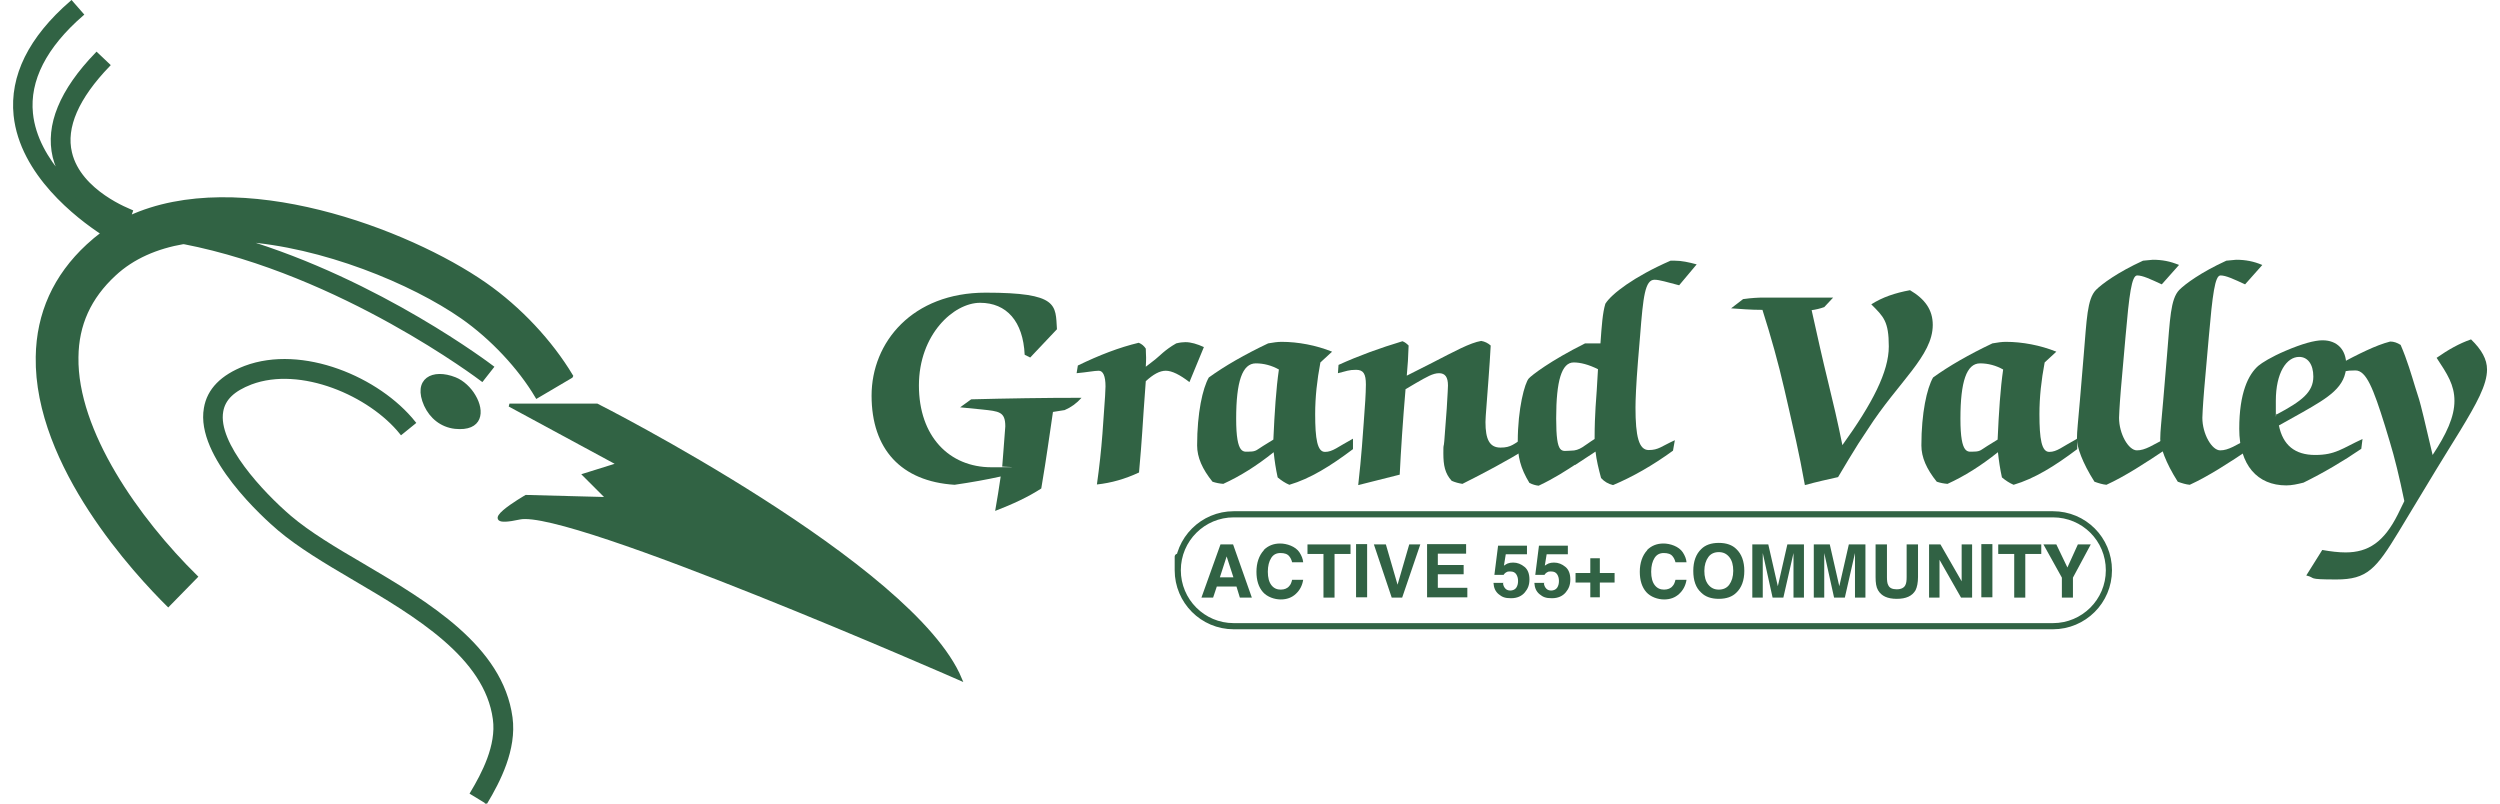 <svg xmlns="http://www.w3.org/2000/svg" id="Layer_2" data-name="Layer 2" width="11.2in" height="3.6in" viewBox="0 0 804.8 261.4"><defs><style>      .cls-1 {        fill: #316244;      }      .cls-1, .cls-2 {        stroke-width: 0px;      }      .cls-3 {        isolation: isolate;      }      .cls-4, .cls-5 {        stroke: #316344;      }      .cls-4, .cls-2 {        fill: #316344;      }      .cls-5 {        fill: none;        stroke-width: 2px;      }    </style></defs><g id="Layer_2-2" data-name="Layer 2-2"><g><g><g><path class="cls-2" d="M321.3,155c-4.5,1-9.5,1.9-15,2.7-17.4-1.1-27-11.6-27-29s13.3-33.5,37.1-33.5,22.7,4,23.2,11.9l-8.7,9.2-1.8-.9c-.5-10.9-5.9-16.9-14.5-16.9s-19.9,10.3-19.9,26.9,9.9,26.6,23.6,26.6,2.3-.1,3.5-.3l.4-5.1c.4-5,.6-7.7.6-7.9,0-4.8-2-4.9-7.6-5.5l-7.1-.7,3.6-2.6c11.7-.3,23.6-.5,35.9-.5-1.6,1.8-3.4,3.1-5.5,4l-3.8.6-.8,5.5c-.3,1.7-1.1,8.2-3,19.4-4.3,2.8-9.3,5.1-15,7.3.7-4,1.3-7.7,1.8-11.2h0Z"></path><path class="cls-2" d="M354.4,141.1l.5-7.1c.3-4.1.5-6.9.5-8.3,0-3.4-.8-5.1-2.2-5.1s-3.8.5-7.2.8l.4-2.5c7-3.4,13.5-5.9,19.8-7.4,1,.4,1.7,1,2.3,1.9,0,1.2.1,2.2.1,2.9s0,1.4-.1,3l3.1-2.4c1.3-1,3.1-3.1,6.8-5.2,1.2-.3,2.2-.4,3-.4,1.8,0,3.8.6,6,1.6l-4.7,11.4c-3.1-2.4-5.7-3.7-7.7-3.7s-4.1,1.2-6.5,3.4l-.7,9.7c-.2,2.4-.5,9.1-1.5,20-4.5,2.1-9,3.4-13.7,3.9.8-5.7,1.4-11.2,1.8-16.5h0Z"></path><path class="cls-2" d="M393.7,157.4c-1.2-.1-2.3-.3-3.5-.7-3.3-4.1-5-7.9-5-11.8,0-10.6,1.8-18.6,3.8-22.1,5.1-3.7,11.7-7.5,19.3-11.1,1.7-.3,3.1-.5,4.4-.5,5.3,0,11.2,1.1,16.4,3.2l-3.8,3.5c-1.1,5.8-1.7,11.3-1.7,16.8,0,8.1.7,12.3,3.2,12.3s4.1-1.6,9.1-4.3v3.4c-7.3,5.5-13.9,9.6-20.7,11.6-1.4-.6-2.6-1.4-3.8-2.4-.6-2.7-1-5.4-1.3-8.2-5.5,4.4-10.9,7.8-16.4,10.3h0ZM411.8,120.2c-2.3-1.3-4.9-2-7.5-2-4.4,0-6.4,5.9-6.4,18s2.5,10.7,4.5,10.7,2.4-.7,4.2-1.8l3.4-2.1c.4-9,.9-16.6,1.8-22.8h0Z"></path><path class="cls-2" d="M439.4,137.4l.5-7.1c.1-1.9.2-3.6.2-5.2,0-3.5-.8-4.8-3.2-4.8s-3,.4-5.9,1.1l.2-2.7c6.6-3,13.5-5.5,20.8-7.7.8.3,1.4.8,2,1.4-.1,3.4-.3,6.7-.6,9.8l8.3-4.2c7.2-3.7,12.3-6.5,15.9-7.1,1.2.2,2.2.7,3.1,1.5-.2,3.4-.4,7-.7,10.7l-.9,12c0,.5-.1,1.3-.1,2.2,0,5.6,1.3,8.3,4.9,8.3s4.3-1.3,7.6-3.1l1.2,3.3c-6.9,4.2-14,8-21.2,11.6-1.2-.2-2.4-.5-3.5-1-2.2-2.4-2.7-5.1-2.7-8.9s.1-1.4.3-4l.8-10.6c.3-4.7.4-7.2.4-7.5,0-2.7-.9-4-2.9-4s-4,1.2-7.5,3.2l-3.4,2c-.9,10.5-1.5,19.7-1.9,27.8l-13.5,3.4c1.1-9.7,1.5-16.5,1.8-20.4h0Z"></path><path class="cls-2" d="M508.1,151.2c-2.8,1.8-6.5,4.3-11.8,6.8-1-.1-2-.4-3-.9-3-4.9-3.8-8.7-3.8-13.4,0-10.9,2.3-19.2,3.6-20.6.9-1,6.9-5.7,18.3-11.4,1.1,0,2.1,0,3,0s.8,0,2,0c.4-5.7.7-10,1.6-12.9,2-3.2,9.3-8.8,21.2-14,.5,0,.9,0,1.4,0,2.2,0,4.5.5,7.1,1.2l-5.7,6.8c-3.9-1-6.4-1.8-8-1.8-3.1,0-3.7,5.4-4.7,18.2l-.7,8.4c-.6,7.5-.8,12.5-.8,15,0,9.4,1.1,13.8,4.3,13.8s4.1-1.2,8.5-3.2l-.6,3.4c-6.6,4.8-13.1,8.5-19.5,11.2-1.6-.4-2.8-1.1-3.9-2.3-.8-3-1.5-5.8-1.8-8.6l-6.7,4.4h0ZM507.7,117.9c-3.9,0-5.7,5.9-5.7,18.2s1.8,10.5,4.8,10.5,4.2-1.6,7.7-3.8c0-8.5.6-13.7.7-15.9l.4-6.8c-3-1.5-5.7-2.2-7.9-2.2h0Z"></path><path class="cls-2" d="M577.6,132.6l-1.4-6.1c-1.9-8.3-4.3-16.9-7.1-25.7-3.9,0-7.2-.3-10.2-.5l3.9-3c2.8-.4,5.1-.5,6.7-.5h22.6l-2.9,3.1c-1.4.5-2.7.8-4.1,1,2.2,10.1,3.6,15.9,4,17.7l1.3,5.4c1.6,6.5,3.2,13.3,4.7,20.8,9.8-13.6,15.1-23.9,15.1-32.1s-1.7-9.7-5.7-13.7c3.6-2.3,7.7-3.7,12.6-4.6,4.9,2.9,7.4,6.4,7.4,11.3,0,10.1-11.2,18.5-21.1,33.9l-3.1,4.7c-2,3.2-4.2,6.8-6.6,10.9-3.1.7-6.8,1.5-10.8,2.6-1.9-10.7-3.9-19-5.3-25.2h0Z"></path><path class="cls-2" d="M629.3,157.4c-1.2-.1-2.3-.3-3.5-.7-3.3-4.1-5-7.9-5-11.8,0-10.6,1.8-18.6,3.8-22.1,5.1-3.7,11.7-7.5,19.3-11.1,1.7-.3,3.1-.5,4.4-.5,5.3,0,11.2,1.1,16.4,3.2l-3.8,3.5c-1.1,5.8-1.7,11.3-1.7,16.8,0,8.1.7,12.3,3.2,12.3s4.1-1.6,9.1-4.3v3.4c-7.3,5.5-13.9,9.6-20.7,11.6-1.4-.6-2.6-1.4-3.8-2.4-.6-2.7-1-5.4-1.3-8.2-5.5,4.4-10.9,7.8-16.4,10.3h0ZM647.4,120.2c-2.3-1.3-4.9-2-7.5-2-4.4,0-6.4,5.9-6.4,18s2.5,10.7,4.5,10.7,2.4-.7,4.2-1.8l3.4-2.1c.4-9,.9-16.6,1.8-22.8h0Z"></path><path class="cls-2" d="M681,157.7c-1.2-.1-2.5-.5-3.9-1-4-6.3-5.7-11.3-5.7-13.9s.4-5.7,1-12.9l1.2-14.3c1-11.7,1.1-18.3,4-21.3,1.9-1.9,7-5.7,15.3-9.5,1.9-.2,2.9-.3,3.2-.3,3,0,5.7.5,8.5,1.7l-5.6,6.3c-3.7-1.7-6.2-2.9-8-2.9s-2.6,6.2-3.8,20l-1.5,17c-.5,6-.6,9.1-.6,9.3,0,5.3,3.1,10.6,5.8,10.6s5-1.6,10.4-4.5v3.5c-7.7,5.2-14.4,9.5-20.3,12.2h0Z"></path><path class="cls-2" d="M708.1,157.7c-1.2-.1-2.5-.5-3.9-1-4-6.3-5.7-11.3-5.7-13.9s.4-5.7,1-12.9l1.2-14.3c1-11.7,1.1-18.3,4-21.3,1.9-1.9,7-5.7,15.3-9.5,1.9-.2,2.9-.3,3.2-.3,3,0,5.7.5,8.5,1.7l-5.6,6.3c-3.7-1.7-6.2-2.9-8-2.9s-2.6,6.2-3.8,20l-1.5,17c-.5,6-.6,9.1-.6,9.3,0,5.3,3.1,10.6,5.8,10.6s5-1.6,10.4-4.5v3.5c-7.7,5.2-14.4,9.5-20.3,12.2h0Z"></path><path class="cls-2" d="M745.1,157c-2,.5-3.8.9-5.6.9-9.4,0-15.3-6.6-15.3-18.4s3-17.7,6.2-20.5c1.2-1,4.2-2.9,8.9-4.9,5.4-2.3,9.4-3.4,12-3.4,4.7,0,7.7,3,7.7,8,0,7.2-5.8,10.6-14.2,15.4l-7.7,4.3c1.3,6.4,5.2,9.6,11.8,9.6s8.7-2.1,15.4-5.2l-.4,3.2c-6,4.1-12.3,7.8-18.8,11h0ZM748.3,122.5c0-4.1-1.9-6.4-4.6-6.4-4.1,0-7.6,5.1-7.6,14.3s0,3,.3,4.4c8.1-4.3,11.9-7.2,11.9-12.3h0Z"></path><path class="cls-2" d="M751.2,178.9c2.8.5,5.3.8,7.6.8,7.4,0,12.5-3.4,17-12.4l2.1-4.3c-1.6-7.8-3.2-14.3-4.7-19.2l-1.6-5.3c-3.8-12.2-6.1-18-9.6-18s-3.1.4-5.7.7v-2.5c6.8-3.6,12.3-6.4,17-7.6,1.2,0,2.3.4,3.4,1.1,2.2,5.1,3.5,9.7,4.7,13.6l1.3,4.1c.5,1.6,2,7.7,4.4,18.1,4.5-6.8,7.1-12.4,7.1-17.6s-2.3-8.7-5.8-14c3.7-2.6,7.4-4.7,11.2-6,3.5,3.4,5.2,6.5,5.2,9.8,0,5-3.4,11.1-8.8,20l-4.2,6.8c-.7,1.1-4.8,7.8-12.2,20.1l-3.5,5.8c-7.4,12.2-10.3,15.6-20.3,15.6s-6.4-.5-9.8-1.3l5.2-8.3h0Z"></path></g><g class="cls-3"><g class="cls-3"><path class="cls-1" d="M392.8,177.1h4.1l6.1,17.3h-3.9l-1.1-3.6h-6.4l-1.2,3.6h-3.8l6.2-17.3h0ZM392.6,187.8h4.4l-2.2-6.8-2.2,6.8h0Z"></path><path class="cls-1" d="M406.9,178.9c1.4-1.4,3.2-2.1,5.3-2.1s5,.9,6.3,2.9c.7,1.1,1.1,2.1,1.2,3.2h-3.6c-.2-.8-.5-1.4-.9-1.9-.6-.8-1.6-1.1-2.9-1.1s-2.3.5-3,1.6c-.7,1.1-1.1,2.6-1.1,4.5s.4,3.4,1.2,4.4,1.8,1.4,3,1.4,2.2-.4,2.8-1.2c.4-.4.7-1.1.9-2h3.6c-.3,1.9-1.1,3.4-2.4,4.6s-2.9,1.8-4.9,1.8-4.4-.8-5.8-2.4c-1.4-1.6-2.1-3.8-2.1-6.6s.8-5.3,2.4-7h0Z"></path><path class="cls-1" d="M435.1,177.1v3.1h-5.2v14.2h-3.6v-14.2h-5.2v-3.1h14Z"></path><path class="cls-1" d="M440.5,194.3h-3.6v-17.3h3.6v17.3Z"></path><path class="cls-1" d="M454,177.1h3.8l-5.9,17.3h-3.4l-5.8-17.3h3.9l3.8,13.1,3.8-13.1h0Z"></path><path class="cls-1" d="M472.6,180.1h-9.1v3.7h8.4v3h-8.4v4.4h9.6v3.1h-13.1v-17.3h12.7v3.1h0Z"></path><path class="cls-1" d="M484.7,189.8c.1.7.4,1.3.8,1.7s.9.6,1.6.6,1.5-.3,1.9-.9.6-1.3.6-2.2-.2-1.6-.6-2.2-1-.9-1.9-.9-.8,0-1,.1c-.5.2-.9.5-1.2,1h-3c0-.1,1.2-9.5,1.2-9.5h9.4v2.8h-6.9l-.6,3.7c.5-.3.9-.6,1.2-.7.5-.2,1.1-.3,1.8-.3,1.4,0,2.6.5,3.7,1.4s1.6,2.3,1.6,4.1-.5,3-1.5,4.2-2.5,1.9-4.5,1.9-2.9-.4-4-1.3-1.6-2.1-1.7-3.7h3.3,0Z"></path><path class="cls-1" d="M498,189.8c.1.7.4,1.3.8,1.7s.9.6,1.6.6,1.5-.3,1.9-.9.6-1.3.6-2.2-.2-1.6-.6-2.2-1-.9-1.9-.9-.8,0-1,.1c-.5.2-.9.5-1.2,1h-3c0-.1,1.2-9.5,1.2-9.5h9.4v2.8h-6.9l-.6,3.7c.5-.3.9-.6,1.2-.7.5-.2,1.1-.3,1.8-.3,1.4,0,2.6.5,3.7,1.4s1.6,2.3,1.6,4.1-.5,3-1.5,4.2-2.5,1.9-4.5,1.9-2.9-.4-4-1.3-1.6-2.1-1.7-3.7h3.3,0Z"></path><path class="cls-1" d="M508.3,189.5v-3.1h4.8v-4.8h3.1v4.8h4.8v3.1h-4.8v4.8h-3.1v-4.8h-4.8Z"></path><path class="cls-1" d="M531.6,178.9c1.4-1.4,3.2-2.1,5.3-2.1s5,.9,6.3,2.9c.7,1.1,1.1,2.1,1.2,3.2h-3.6c-.2-.8-.5-1.4-.9-1.9-.6-.8-1.6-1.1-2.9-1.1s-2.3.5-3,1.6-1.1,2.6-1.1,4.5.4,3.4,1.2,4.4c.8,1,1.8,1.4,3,1.4s2.2-.4,2.8-1.2c.4-.4.7-1.1.9-2h3.6c-.3,1.9-1.1,3.4-2.4,4.6s-2.9,1.8-4.9,1.8-4.4-.8-5.8-2.4c-1.4-1.6-2.1-3.8-2.1-6.6s.8-5.3,2.4-7h0Z"></path><path class="cls-1" d="M560.6,192.8c-1.3,1.3-3.2,2-5.7,2s-4.4-.7-5.7-2c-1.8-1.6-2.6-4-2.6-7.1s.9-5.5,2.6-7.1c1.3-1.3,3.2-2,5.7-2s4.4.7,5.7,2c1.7,1.6,2.6,4,2.6,7.1s-.9,5.5-2.6,7.1ZM558.3,190.2c.8-1.1,1.3-2.6,1.3-4.5s-.4-3.4-1.3-4.5-2-1.6-3.4-1.6-2.6.5-3.4,1.6-1.3,2.6-1.3,4.5.4,3.4,1.3,4.5,2,1.6,3.4,1.6,2.6-.5,3.4-1.6Z"></path><path class="cls-1" d="M577.4,177.1h5.2v17.3h-3.4v-11.7c0-.3,0-.8,0-1.4s0-1.1,0-1.4l-3.3,14.5h-3.5l-3.2-14.5c0,.3,0,.8,0,1.4s0,1.1,0,1.4v11.7h-3.4v-17.3h5.2l3.1,13.6,3.1-13.6h0Z"></path><path class="cls-1" d="M597.4,177.1h5.2v17.3h-3.4v-11.7c0-.3,0-.8,0-1.4s0-1.1,0-1.4l-3.3,14.5h-3.5l-3.2-14.5c0,.3,0,.8,0,1.4s0,1.1,0,1.4v11.7h-3.4v-17.3h5.2l3.1,13.6,3.1-13.6h0Z"></path><path class="cls-1" d="M605.9,177.1h3.7v10.6c0,1.2.1,2.1.4,2.6.4,1,1.4,1.4,2.8,1.4s2.4-.5,2.8-1.4c.3-.6.4-1.4.4-2.6v-10.6h3.7v10.6c0,1.8-.3,3.3-.8,4.3-1.1,1.9-3.1,2.8-6.1,2.8s-5-.9-6.1-2.8c-.6-1-.8-2.4-.8-4.3v-10.6h0Z"></path><path class="cls-1" d="M623.2,177.1h3.8l6.9,12v-12h3.4v17.3h-3.6l-7-12.3v12.3h-3.4v-17.3Z"></path><path class="cls-1" d="M643.9,194.3h-3.6v-17.3h3.6v17.3Z"></path><path class="cls-1" d="M659.8,177.1v3.1h-5.2v14.2h-3.6v-14.2h-5.2v-3.1h14Z"></path></g><g class="cls-3"><path class="cls-1" d="M671.8,177.1h4.1l-5.8,10.8v6.5h-3.6v-6.5l-6-10.8h4.2l3.6,7.5,3.4-7.5h0Z"></path></g></g><path class="cls-5" d="M378.9,185.5c0,10,8.1,18.2,18.2,18.2h266.5c10,0,18.2-8.1,18.2-18.2s-8.1-18.2-18.2-18.2h-266.5c-10,0-18.2,8.1-18.2,18.2,0,0,0-10,0,0h0Z"></path></g><g><path class="cls-4" d="M34.7,73.1c-.2,0-.5-.2-.7-.3,0,0,0,0,0,0,.2.2.5.3.6.4Z"></path><path class="cls-4" d="M74.4,78.1c-6.5-.4-12.9-.2-18.8.8h0c-.8-.2-1.6-.3-2.4-.5l.9-5.3c6.9,1.2,13.7,2.9,20.3,4.9Z"></path><path class="cls-4" d="M34.7,73.1c-.2,0-.5-.2-.7-.3-4.4-2-13.2-6.9-17.9-15.2,6.7,7.8,14.9,13.2,18,15.1.2.2.5.3.6.4Z"></path><path class="cls-4" d="M34.7,73.1c-.2,0-.5-.2-.7-.3-4.4-2-13.2-6.9-17.9-15.2,6.7,7.8,14.9,13.2,18,15.1.2.2.5.3.6.4Z"></path><path class="cls-4" d="M153.8,260.8l-4.6-2.8c3.7-6.2,8.6-15.4,7.4-24.1-2.7-20.3-25.5-33.8-45.6-45.6-9.2-5.4-17.9-10.6-24.4-16.1-4.5-3.8-26.8-23.8-24-39.4,1-6,5.4-10.4,12.9-13.3,18.6-7,43.5,3.6,55,18l-4.2,3.4c-10.1-12.6-32.7-22.4-48.9-16.3-5.7,2.2-8.8,5.1-9.5,9.2-1.9,10.6,13.1,26.6,22.2,34.4,6.1,5.2,14.6,10.3,23.7,15.6,21.2,12.5,45.1,26.7,48.2,49.6,1.4,10.4-4,20.7-8.1,27.6h0Z"></path><path class="cls-4" d="M181.6,122.5l-11.2,6.6c-5.6-9.5-14.7-19.2-24.3-25.9-16.2-11.3-45.4-23.4-71.7-25.1,44.9,13.4,81.1,41,81.5,41.3l-3.3,4.2c-.4-.3-45.7-34.7-97.1-44.7h0c-8.7,1.5-16.5,4.8-22.5,10.4-8.1,7.5-12.1,16.3-12.2,26.9-.4,24.1,19.8,52.7,38.8,71.4l-9.1,9.3c-10.1-10-43.2-45.3-42.6-80.8.2-14.1,5.7-26.3,16.4-36.2,1.5-1.4,3.2-2.8,4.8-4C21,70.6,2.7,56.6.7,37.5-.6,24.8,5.5,12.4,19,.7l3.5,4C10.4,15.2,4.9,26.1,6,36.9c.8,7.9,5,14.9,10,20.7,4.7,8.2,13.5,13.1,17.9,15.1.3.1.5.2.7.3-.2-.1-.4-.2-.6-.4-3.1-1.9-11.3-7.3-18-15.1-1.1-2-2-4.1-2.6-6.5-2.4-10.2,2.2-21.5,13.8-33.5l3.9,3.7c-10.2,10.6-14.4,20.2-12.4,28.5,3,12.8,19.6,18.9,19.8,19l-.7,2c35.8-16.5,90.7,4.2,115.8,21.7,11.2,7.8,21.4,18.7,28.1,29.9h0Z"></path><path class="cls-4" d="M161.5,131.8h28.5s102.8,52,118.2,89.1c0,0-127.3-55.9-143.4-52.4s2.1-7,2.1-7l26.6.7-7.7-7.7,11.2-3.5-35.5-19.2h0Z"></path><path class="cls-4" d="M150,128.8c3,5,2.4,11.1-6.2,10.2-4.4-.5-7.8-3.3-9.6-7.2-3.7-8.3,2.3-11.5,9.6-8.6,2.5,1,4.8,3.2,6.2,5.6h0Z"></path></g></g></g></svg>